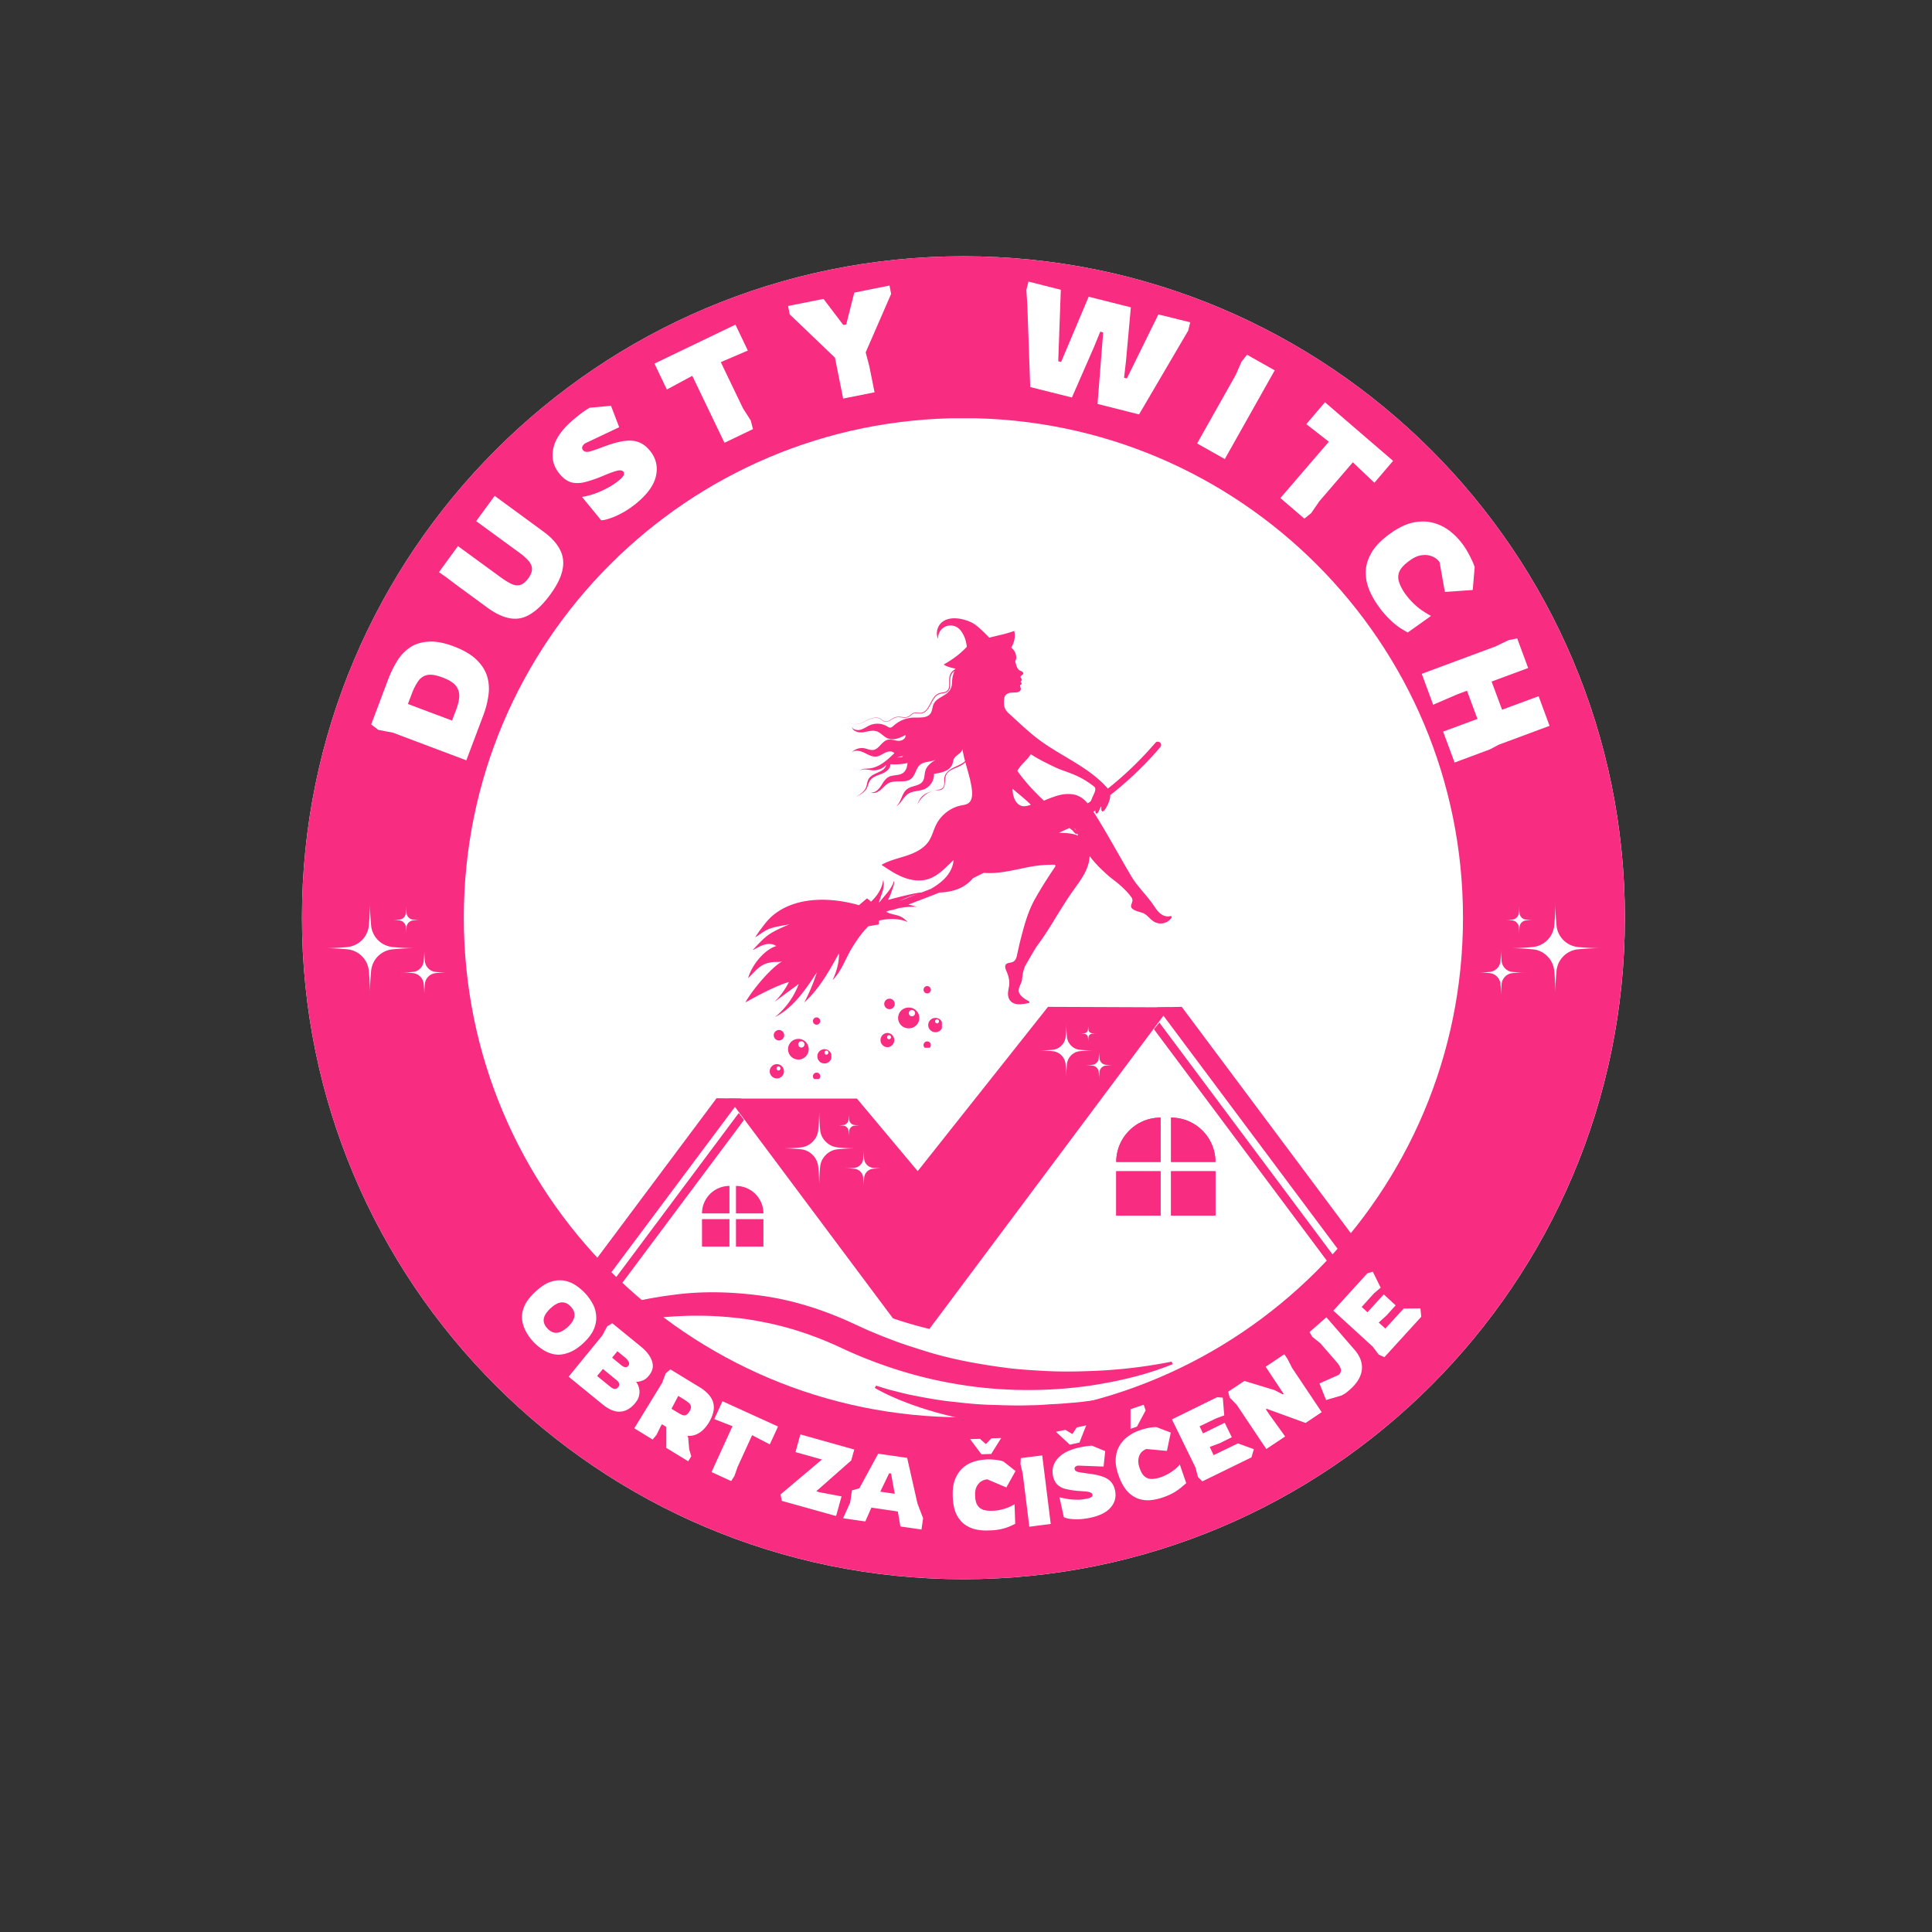 <svg xmlns="http://www.w3.org/2000/svg" viewBox="0 0 187.5 187.5" version="1.0"><rect x="0" y="0" width="187.5" height="187.5" fill="#333333" stroke="none"/><defs><clipPath id="a"><path d="M29.305 24.871h128.39v128.39H29.305Zm0 0"/></clipPath><clipPath id="b"><path d="M93.5 24.871c-35.453 0-64.195 28.742-64.195 64.195 0 35.454 28.742 64.196 64.195 64.196 35.453 0 64.195-28.742 64.195-64.196 0-35.453-28.742-64.195-64.195-64.195Zm0 0"/></clipPath><clipPath id="c"><path d="M29.305 24.871H157.69v128.387H29.305Zm0 0"/></clipPath><clipPath id="d"><path d="M93.5 24.871c-35.453 0-64.195 28.738-64.195 64.192 0 35.457 28.742 64.195 64.195 64.195 35.453 0 64.191-28.738 64.191-64.196 0-35.453-28.738-64.19-64.191-64.19Zm0 0"/></clipPath><clipPath id="e"><path d="M72 60h42v39H72Zm0 0"/></clipPath><clipPath id="f"><path d="m65.57 65.645 43.895-9.364 7.953 37.313-43.89 9.36Zm0 0"/></clipPath><clipPath id="g"><path d="m109.36 56.305-43.891 9.36 7.953 37.308 43.894-9.36Zm0 0"/></clipPath><clipPath id="h"><path d="M80.719 107.469H87v5.984h-6.281Zm0 0"/></clipPath><clipPath id="i"><path d="M85 110h3.95v3.453H85Zm0 0"/></clipPath><clipPath id="j"><path d="M85 107.469h3V110h-3Zm0 0"/></clipPath><clipPath id="k"><path d="M74.7 103H77v1.723h-2.3Zm0 0"/></clipPath><clipPath id="l"><path d="M79 101h1.684v3H79Zm0 0"/></clipPath><clipPath id="m"><path d="M78 98.738h2V100h-2Zm0 0"/></clipPath><clipPath id="n"><path d="M78 104h2v.723h-2Zm0 0"/></clipPath><clipPath id="o"><path d="M80 101h.684v2H80Zm0 0"/></clipPath><clipPath id="p"><path d="M85.426 100H87v1.684h-1.574Zm0 0"/></clipPath><clipPath id="q"><path d="M90 98h1.41v3H90Zm0 0"/></clipPath><clipPath id="r"><path d="M85.426 96H87v2h-1.574Zm0 0"/></clipPath><clipPath id="s"><path d="M89 95.7h2V97h-2Zm0 0"/></clipPath><clipPath id="t"><path d="M89 101h2v.684h-2Zm0 0"/></clipPath><clipPath id="u"><path d="M90 98h1.41v2H90Zm0 0"/></clipPath><clipPath id="v"><path d="M31.234 87.336H41V97h-9.766Zm0 0"/></clipPath><clipPath id="w"><path d="M38 92h5.203v5H38Zm0 0"/></clipPath><clipPath id="x"><path d="M37 87.336h4V91h-4Zm0 0"/></clipPath><clipPath id="y"><path d="M146 87.336h9.285V97H146Zm0 0"/></clipPath><clipPath id="z"><path d="M143.656 92H149v5h-5.344Zm0 0"/></clipPath><clipPath id="A"><path d="M145 87.336h4V91h-4Zm0 0"/></clipPath><clipPath id="B"><path d="M112 97.71h23V125h-23Zm0 0"/></clipPath><clipPath id="C"><path d="M49.7 125H114v10H49.7Zm0 0"/></clipPath><clipPath id="D"><path d="M84 122h59.945v16.852H84Zm0 0"/></clipPath><clipPath id="E"><path d="M70 97.71h44V129H70Zm0 0"/></clipPath><clipPath id="F"><path d="M75.68 107.613H84v7.48h-8.32Zm0 0"/></clipPath><clipPath id="G"><path d="M81 111h4.402v4.094H81Zm0 0"/></clipPath><clipPath id="H"><path d="M100.66 99.121H107V105h-6.34Zm0 0"/></clipPath><clipPath id="I"><path d="M105 101h3.14v4H105Zm0 0"/></clipPath><clipPath id="J"><path d="M104 99.121h3V102h-3Zm0 0"/></clipPath></defs><g clip-path="url(#a)"><g clip-path="url(#b)"><path fill="#fff" d="M29.305 24.871h128.39v128.39H29.305Zm0 0"/></g></g><g clip-path="url(#c)"><g clip-path="url(#d)"><path fill="none" d="M93.5 24.871c-35.453 0-64.195 28.738-64.195 64.191 0 35.457 28.742 64.196 64.195 64.196 35.453 0 64.191-28.739 64.191-64.196 0-35.453-28.738-64.19-64.191-64.19Zm0 0" stroke="#f82c81" stroke-width="31.416"/></g></g><g clip-path="url(#e)"><g clip-path="url(#f)"><g clip-path="url(#g)"><path fill="#f82c81" d="M89.027 86.77a12.33 12.33 0 0 0-1.75.671c.407-.144.805-.312 1.207-.464.18-.07.364-.141.543-.207Zm15.614-5.668-.094-.207c-.016.074-.149.039-.219-.028-.098-.09-.215-.254-.297-.32-.066-.05-.129-.098-.187-.145-.02-.011-.04-.027-.059-.043-.07.036-.144.067-.219.098-.27.121-.539.246-.804.371.289-.004.578.008.867.035 0 .004.004.004.004.004h.008c.34.035.687.102 1 .235Zm-.282-.641c-.035-.031-.066-.063-.097-.086-.024-.023.078.11.168.25-.028-.059-.047-.113-.07-.164Zm-6.07-3.574c.059.59.375 1.258.953 1.347.25.04.496-.035.735-.113.023-.004.043-.012.066-.02-.555-.562-1.18-1.035-1.773-1.546 0 .11.007.222.02.332Zm7.668.644c.012-.035.023-.07.04-.105.003-.004.003-.008.007-.012 0-.008.004-.016.008-.027.004-.004.008-.008.008-.016.003-.008.007-.012.007-.02l.012-.019c.004-.004.004-.012.008-.02.004-.003.004-.011.008-.019.004-.004.007-.012.011-.02.004-.007.004-.011.008-.02.004-.007.008-.01.008-.019a.182.182 0 0 0 .02-.039c.003-.004.003-.007.007-.011.004-.012.008-.02.012-.028.004-.004.004-.011.008-.015l.012-.028c0-.004.004-.008.004-.011.007-.016.011-.028.02-.04v-.003c.007-.012.01-.028.019-.04 0-.003 0-.007.004-.007.003-.012.007-.024.011-.032 0-.003.004-.011.004-.015.004-.008.008-.016.012-.028.004-.003.004-.007.008-.011 0-.012.004-.02.007-.028 0-.003.004-.011.004-.015l.012-.024c0-.004.004-.011.004-.015.004-.008.004-.016.008-.024 0-.004.004-.011.004-.015.004-.008.004-.016.008-.024l.003-.015c0-.008.004-.016.004-.024.004-.004.004-.008.004-.015.004-.008.004-.016.008-.024v-.012c.004-.011.004-.023.004-.035h.004c0-.011 0-.023.004-.035-.004-.004 0-.008 0-.012v-.035c-.004-.008-.004-.015-.004-.023v-.012c0-.008 0-.012-.004-.02v-.011c-.004-.008-.004-.012-.004-.02-.004-.004-.004-.008-.004-.011-.004-.004-.004-.012-.008-.016 0-.004-.004-.008-.004-.012-.003-.008-.007-.011-.007-.015-.004-.004-.004-.008-.008-.012l-.012-.016c0-.004-.004-.008-.004-.011-.004-.004-.012-.008-.015-.016l-.008-.008a.104.104 0 0 0-.024-.02c-1.547-1.238-2.687-1.367-3.793-1.886-.808-.383-1.62-.785-2.37-1.27-.235.414-.645.75-.958 1.125-.129.153-.246.32-.344.496.657.914 1.434 1.805 2.426 2.746.043.04.102.086.168.141a10.978 10.978 0 0 1 .832-.332c.031-.012.059-.02.09-.031l.035-.012a.474.474 0 0 1 .055-.02.19.19 0 0 1 .043-.015c.016-.004.031-.012.05-.016.012-.004.028-.007.04-.015a.288.288 0 0 0 .054-.016.64.64 0 0 1 .043-.012c.016-.004.032-.011.051-.015l.04-.012c.019-.004.038-.008.058-.016.012 0 .023-.004.039-.007.02-.008.047-.012.066-.02.012 0 .02-.004.028-.004.03-.008.058-.015.09-.02.011-.003.023-.003.035-.007l.062-.012c.012-.004.024-.004.035-.008.02-.004.04-.008.059-.008.012-.003.027-.003.039-.007.02-.004.039-.004.055-.008.015-.004.027-.004.043-.004a.23.23 0 0 1 .054-.008c.012 0 .028-.004.04-.004.019-.004.038-.004.058-.008h.035c.027-.004.055-.004.082-.007H103.77c.02 0 .039 0 .058.004h.04c.019 0 .034.003.054.003.012 0 .023.004.039.004.02 0 .035.004.055.008.011 0 .023 0 .035.004.023.004.043.004.062.008.012.004.02.004.032.004.027.008.054.011.082.02h.007c.032.007.059.011.09.019.008.004.02.008.028.008.02.007.043.011.062.02l.031.01c.02.005.04.013.055.016.012.004.023.012.035.016.02.004.035.012.055.02a.139.139 0 0 1 .035.015.148.148 0 0 1 .05.024.269.269 0 0 1 .032.011c.02.012.04.02.059.032.007.004.02.007.027.011l.082.047c.262.157.48.367.68.606l.293-.2c.039-.078.078-.156.109-.238Zm-18.902-4.008c.074-.011.152-.02.226-.023.078-.008.145-.012.2-.023a.353.353 0 0 0 .117-.043c.02-.016.023-.028.035-.051a2.022 2.022 0 0 0-.578.14Zm-9.535 21.97-2.368 1.745a7.034 7.034 0 0 0 1.41-1.933c-1.199.328-3.144 1.375-4.23 1.984.648-1.156 2.457-3.367 3.606-4.004-.184.106-.637.05-.868.078-.34.043-.68.11-.988.266-.59.297-1.008.86-1.484 1.305.398-1.352 1.629-2.793 2.738-3.121-.883-.59-1.898.261-2.293.398 1.383-1.5 1.582-1.652 3.555-2.5-2.25.383-2.043.441-3.32 1.266.398-.606.542-.782.757-1.067.281-.375.582-.738.938-1.039 2.222-1.89 5.64-1.816 8.386-1.023.262-.223.516-.438.778-.657.144.098.277.204.394.317.621-.586 1.086-1.297 1.188-2.137.199.93-.281 1.524-.426 2.285.016-.07.133-.187.184-.246.066-.09.136-.176.207-.262.144-.171.293-.34.433-.515.137-.168.266-.348.375-.535a3.08 3.08 0 0 0 .156-.297c.04-.09.051-.203.114-.285.058.273-.11.629-.196.898a5.37 5.37 0 0 1-.386.922c1.37-.36 2.664-.691 3.246-.719.308-.117.613-.234.922-.355.441-.262.867-.547 1.238-.907.516-.5.914-1.164.953-1.886-.766.726-1.504 1.562-2.512 1.863-.77.23-1.613.106-2.367-.191a5.47 5.47 0 0 1-.488-.22.03.03 0 0 1-.02-.007c-.062-.031-.125-.066-.187-.098-.004-.004-.012-.004-.016-.007-.058-.032-.117-.063-.172-.098-.015-.008-.027-.012-.039-.02-.062-.035-.12-.07-.18-.105l-.03-.02c-.055-.03-.106-.066-.16-.097-.013-.008-.02-.016-.032-.02l-.176-.113-.039-.023-.16-.106c-.008-.004-.012-.008-.02-.016-.058-.039-.117-.078-.18-.117-.011-.008-.027-.02-.042-.027a2.524 2.524 0 0 0-.168-.113c.761-.442 1.633-.625 2.465-.903.152-.05.304-.105.457-.168.125-.05.25-.105.37-.168.083-.039.16-.082.243-.125.156-.09.305-.187.445-.297.14-.109.274-.226.39-.359a2.378 2.378 0 0 0 .298-.41c.07-.121.133-.246.187-.375.028-.063.055-.129.082-.195.024-.063.051-.13.075-.196.023-.066.05-.133.074-.199.023-.055.043-.11.066-.164.031-.082.067-.168.106-.246.011-.027.023-.05.035-.074.3-.614.789-1.125 1.37-1.473.099-.059.204-.113.306-.164.062-.027.12-.05.183-.078.121-.047.246-.09.375-.125.063-.016.129-.031.192-.043.253-.05.523-.082.73-.238a.687.687 0 0 0 .164-.172c.191-.282.203-.692.164-1.047-.012-.11-.023-.219-.039-.324-.008-.055-.02-.11-.027-.16a7.75 7.75 0 0 0-.063-.32 42.79 42.79 0 0 0-.07-.321 28.518 28.518 0 0 0-.258-.95c-.027-.105-.058-.21-.086-.316-.031-.105-.062-.21-.09-.316-.004-.012-.004-.024-.007-.031a2.173 2.173 0 0 1-.45.328c-.52.277-1.21.398-1.43.949-.175.453.024 1.105-.39 1.351-.152.09-.336.086-.512.098-.824.067-1.566.656-1.883 1.426.09-.297.22-.578.43-.8.41-.434 1.031-.56 1.61-.684.148-.032.304-.07.414-.176.25-.242.12-.664.18-1.008.077-.461.495-.773.91-.977.374-.183.788-.328 1.093-.613a10.23 10.23 0 0 1-.125-.496l-.035-.156a9.042 9.042 0 0 1-.098-.551v.004a.553.553 0 0 1-.015.078c-.11.39-.621.523-.805.883-.078.152-.09.332-.144.496-.231.683-1.079.879-1.79.965a1.587 1.587 0 0 1-.914 1.484c-.511.223-1.129.156-1.593.461-.485.313-.692.957-1.196 1.238.535-.414.551-1.289 1.094-1.699.457-.348 1.191-.273 1.512-.754.199-.297.152-.699.261-1.043.153-.484.59-.797 1.02-1.066-.477.254-1.129.152-1.547.512-.398.34-.437.984-.836 1.328-.566.496-1.492.105-2.172.43-.316.152-.543.445-.812.671-.27.227-.649.399-.969.25.395.067.742-.254.969-.582.222-.332.41-.719.758-.91.441-.242 1.039-.11 1.441-.418.277-.215.383-.594.41-.945-.543.117-1.105.16-1.66.117.008.453-.437.77-.855.934-.418.164-.895.293-1.137.671-.137.22-.176.489-.297.715-.21.407-.637.633-1.043.836.313-.187.645-.394.848-.691.047-.07.09-.145.12-.227.102-.254.102-.547.235-.785.371-.672 1.57-.633 1.723-1.387-.344.368-.86.563-1.356.52-.418-.031-.89-.207-1.215.055.196-.23.543-.204.84-.223.996-.059 1.805-.797 2.524-1.492-.219-.23-.594-.188-.875-.055-.285.133-.543.336-.852.379-.433.062-.836-.195-1.234-.383-.395-.183-.914-.289-1.223.024a1.372 1.372 0 0 1 1.274-.438c.289.055.57.203.859.16.566-.086.828-.832 1.383-.98.336-.09.687.07 1.035.097.348.024.781-.218.703-.566-.531.277-1.152.563-1.71.332-.4-.16-.677-.559-1.083-.691-.422-.137-.871.03-1.308.093-.434.059-.989-.074-1.102-.507.168.293.574.347.894.246.317-.098.59-.309.899-.438a1.853 1.853 0 0 1 1.656.14c.07.048.145.098.23.106.153.02.278-.097.395-.199a3.067 3.067 0 0 1 1.926-.773c.598-.016 1.332.078 1.656-.426.164-.262.153-.598.281-.88.282-.616 1.11-.753 1.528-1.284.144-.18.226-.403.246-.63.027-.276.023-.546.09-.812.043-.164.097-.328.164-.488a.85.85 0 0 0-.145.121.851.851 0 0 0-.215.356.963.963 0 0 0-.043.21c-.015.145-.011.294-.011.442 0 .152.004.305-.028.457a.772.772 0 0 1-.074.227.632.632 0 0 1-.36.297c-.073.027-.148.039-.222.05-.144.024-.293.04-.422.094a1.021 1.021 0 0 0-.34.254c-.093.11-.175.23-.25.36a9.217 9.217 0 0 0-.214.39c-.07.129-.145.262-.227.387a1.329 1.329 0 0 1-.312.332.498.498 0 0 1-.098.058.623.623 0 0 1-.106.047.767.767 0 0 1-.226.04c-.153.007-.3-.024-.445-.024a.637.637 0 0 0-.211.023.5.5 0 0 0-.094.043.444.444 0 0 0-.09.059c-.059.043-.113.094-.172.14-.031.02-.062.043-.094.063a.731.731 0 0 1-.328.098 1.412 1.412 0 0 1-.222 0c-.153-.012-.297-.036-.442-.043-.074 0-.148 0-.219.011l-.05.012-.055.012a1.083 1.083 0 0 0-.102.039c-.132.058-.254.14-.382.215-.063.039-.13.074-.2.105a.582.582 0 0 1-.332.05l-.027-.003c-.012-.004-.02-.008-.027-.008-.012-.004-.02-.008-.028-.012-.011 0-.02-.003-.027-.007-.07-.032-.133-.079-.191-.121a.953.953 0 0 0-.184-.125.715.715 0 0 0-.203-.082 1.08 1.08 0 0 0-.434 0 2.034 2.034 0 0 0-.422.132c-.136.055-.265.121-.398.184-.066.035-.133.07-.2.098-.07.03-.136.058-.206.082-.14.05-.285.086-.434.101a1.105 1.105 0 0 1-.437-.035.676.676 0 0 1-.36-.258.727.727 0 0 0 .36.254c.14.043.293.047.437.031a2.024 2.024 0 0 0 .633-.187c.07-.028.133-.063.2-.098.132-.066.265-.133.401-.191.137-.055.278-.106.422-.133.145-.031.297-.04.446-.004a.806.806 0 0 1 .21.078c.067.04.126.082.184.13a.922.922 0 0 0 .188.112l.023.012c.008.004.02.004.027.008.008.004.016.004.024.008l.027.004a.513.513 0 0 0 .11.004.65.65 0 0 0 .207-.055c.066-.031.129-.067.191-.106.129-.074.25-.16.387-.222.07-.028.14-.051.215-.063.078-.015.152-.015.226-.015.149.004.297.027.442.039.074.004.148.004.218 0a.921.921 0 0 0 .211-.047.69.69 0 0 0 .18-.11c.059-.046.113-.093.176-.14a.572.572 0 0 1 .094-.067c.03-.015.07-.035.105-.046a.75.75 0 0 1 .227-.028c.152 0 .296.028.44.024.071-.004.142-.02.208-.043a.727.727 0 0 0 .098-.04c.03-.019.062-.035.09-.058.117-.082.21-.195.292-.316.082-.122.153-.254.223-.383.07-.133.137-.266.211-.395.074-.133.156-.258.258-.375.101-.113.222-.21.367-.273.07-.031.145-.051.219-.067.074-.015.148-.027.219-.039a1.67 1.67 0 0 0 .21-.047.548.548 0 0 0 .305-.257.704.704 0 0 0 .067-.2c.023-.14.023-.289.02-.437 0-.152-.005-.305.01-.457a1.053 1.053 0 0 1 .137-.445c.043-.067.09-.13.145-.188.055-.055.113-.102.176-.148.039-.028.078-.051.117-.079l.023-.046c-.457-.086-.894-.215-1.144-.403a6.38 6.38 0 0 0 .406-.238 9.22 9.22 0 0 0 1.176-.844c.004-.004.008-.011.016-.015.14-.121.28-.25.414-.38.039-.038.074-.077.113-.113a.03.03 0 0 1 .016-.015c.035-.04.07-.074.105-.113a9.201 9.201 0 0 0-.066-.395l-.059-.238a2.501 2.501 0 0 0-.176-.461 6.24 6.24 0 0 0-.12-.223c-.028-.047-.06-.094-.09-.14-.008-.016-.02-.028-.032-.043v-.004a1.427 1.427 0 0 0-.3-.313 1.222 1.222 0 0 0-1.317-.105 1.164 1.164 0 0 0-.45.433c-.011.016-.019.032-.027.047a1.097 1.097 0 0 0-.086.195v-.003c-.058.16-.082.332-.07.5a1.259 1.259 0 0 1-.086-.286 1.407 1.407 0 0 1-.012-.48c.047-.313.192-.61.422-.824.008-.004.012-.012.02-.016.008-.008.012-.012.02-.016.023-.023.05-.043.074-.062h.003l.004-.004c.032-.023.063-.043.094-.062.438-.27 1.004-.305 1.52-.227.191.027.379.07.566.129.031.008.063.02.094.027.023.008.047.02.07.028.031.011.063.02.094.03.02.009.039.016.055.02.035.016.066.028.101.043h.004c.106.043.207.09.305.145.277.14.699.512 1.07.867.016.012.027.027.043.04a.03.03 0 0 0 .016.015l.023.023c0 .004.004.004.004.008.004 0 .008.004.012.008l.074.074c.148.145.281.281.383.387l.027-.008c.043-.012.086-.024.133-.035l.133-.035c.71-.176 1.449-.317 2.125-.582.136.593 0 1.144-.293 1.628.113.094.218.2.3.32.196.298.258.7.09 1.005h-.004c.051.164.082.336.145.5.062.164.168.32.32.402.07.035.149.055.215.102.067.043.121.12.106.195-.036.14-.262.172-.266.316 0 .067.05.118.086.172v.004c.02.016.031.04.035.063a.164.164 0 0 1-.05.148c-.024.027-.06.059-.055.094.007.035.039.05.058.074.035.04.043.102.016.145-.012.027-.04.046-.07.058-.012.004-.024.004-.04.004-.003.004-.003.008-.007.016-.051.125.062.265.054.402a.299.299 0 0 1-.148.234.627.627 0 0 1-.266.086c-.222.028-.453.004-.672.051-.218.047-.457.211-.507.434-.055.347-.075.754.043 1.035.078.187.199.355.347.492.988.883 1.95 1.832 3.016 2.621 2.187 1.613 4.863 2.656 6.633 4.707a33.634 33.634 0 0 0 4.148-3.918c.164-.18.328-.367.488-.55.114-.133.344-.098.453.019.13.14.09.324-.023.453a34.057 34.057 0 0 1-4.238 4.152c-.196.16-.395.32-.598.477.004.094-.004.187-.02.281-.03.196-.18.602-.355.906-.027.051-.058.098-.086.141l-.004.004a.662.662 0 0 1-.086.113s-.004.004-.004.008l-.043.043-.003.004a.253.253 0 0 1-.036.031c-.004 0-.004.004-.007.004a.092.092 0 0 1-.036.024c-.004.003-.007.003-.011.003a.139.139 0 0 1-.035.016c-.008.004-.016.004-.024.004h-.008c-.004-.004-.008-.004-.011-.004-.004 0-.008-.004-.008-.004-.004 0-.008-.004-.012-.004l-.008-.008-.008-.007-.007-.008c0-.004-.004-.008-.008-.012 0-.004 0-.008-.004-.012l-.008-.011c0-.004 0-.008-.004-.012 0-.008-.004-.012-.004-.02 0-.003-.004-.007-.004-.011-.004-.008-.004-.016-.007-.024v-.023c-.004-.004-.004-.012-.004-.02-.004-.004-.004-.011-.004-.02v-.015c0-.008-.004-.015-.004-.023v-.043c0-.004 0-.008-.004-.016.004-.008 0-.016 0-.023V78.375c.004-.012.004-.023.004-.031 0-.031 0-.059.004-.086-.137.125-.293.672-.43.699-.148.027-.176-.207-.156-.355-.02.085-.106.148-.192.16 0 .004.004.008.004.011.325.508.637 1.02.946 1.54.664 1.12 1.304 2.261 1.957 3.39.14.254.285.504.433.754l.317.543a7.89 7.89 0 0 0 .601.871h.004c.04.055.082.106.121.16.004.004.008.004.008.008.043.05.082.102.125.152l.012.012c.043.055.09.11.133.164.05.063.101.121.152.184.262.308.527.62.773.949.004.008.012.016.016.023a2.76 2.76 0 0 1 .148.203l.106.153c.039.055.074.11.113.16.172.25.352.492.594.668a1.213 1.213 0 0 0 .406.195c.024.008.043.012.063.016h.004l.058.012h.008c.02.004.039.004.055.004.004.004.007.004.011.004h.13c.011 0 .027-.004.042-.004.008 0 .012 0 .02-.004.011 0 .027-.004.043-.008h.015c.02-.004.04-.012.059-.016a.101.101 0 0 1 .129.09c0 .012 0 .02-.004.031l-.012.028-.058.078c-.008.012-.016.02-.024.031-.012.012-.023.027-.039.043a.047.047 0 0 1-.02.02l-.011.015c-.012.008-.02.02-.031.031-.016.012-.028.024-.043.036-.008.011-.02.02-.028.027l-.047.035c-.007.008-.015.016-.027.02-.016.011-.035.027-.05.039l-.024.011a.894.894 0 0 1-.063.036c-.004.003-.007.003-.011.007a1.28 1.28 0 0 1-1.234-.04 2.509 2.509 0 0 1-.419-.342c-.023-.024-.05-.047-.074-.07l-.008-.009a1.098 1.098 0 0 0-.082-.078l-.074-.066a1.59 1.59 0 0 0-.348-.242c-.03-.016-.062-.032-.097-.043a.072.072 0 0 0-.028-.008c-.328-.11-.851-.203-1.046-.488-.145-.215.113-.5.09-.758a.506.506 0 0 0-.044-.172 1.892 1.892 0 0 0-.129-.18.868.868 0 0 0-.046-.062c-.028-.04-.059-.074-.086-.114a1.01 1.01 0 0 0-.063-.07c-.023-.031-.05-.062-.078-.094-.02-.027-.043-.05-.066-.074a9.616 9.616 0 0 0-1.223-1.105c-.023-.02-.047-.035-.07-.055l-.059-.047c-.05-.039-.098-.074-.14-.11-.016-.01-.028-.023-.04-.03l-.101-.079a1.23 1.23 0 0 0-.105-.086c-.008-.007-.02-.019-.032-.027l-.004-.004c-.031-.027-.062-.05-.09-.074a21.99 21.99 0 0 1-.93-.883c-.199-.207-.39-.422-.574-.64a8.257 8.257 0 0 1-.273-.348v.004c-.023.543-.2 1.086-.445 1.574-.078.152-.16.305-.25.45l-.059.097-.004.004-.035.058c-.008.012-.016.02-.02.032-.003.004-.007.007-.011.015l-.012.016a.158.158 0 0 1-.02.035c-.046.067-.09.137-.136.203-.008.008-.012.02-.02.031l-.058.082-.012.02c-.004 0-.004.004-.004.004-.023.035-.05.07-.074.105-.016.024-.031.043-.047.063 0 .004-.004.008-.008.012-.14.199-.281.394-.422.59-.207.292-.406.59-.601.886-.075.117-.149.235-.227.352l-.117.191c-.05.082-.106.16-.156.242-.325.516-.64 1.04-.961 1.559-.086.137-.172.27-.254.406l-.008.008c-.008.016-.02.031-.027.047l-.035.05-.168.262c-.29.446-.598.891-.918 1.32l-.012.016a.783.783 0 0 1-.027.04c-.004.003-.008.011-.012.019a.085.085 0 0 0-.012.02c-.004.003-.008.007-.012.015-.004.004-.007.008-.007.016-.004 0-.004 0-.004.004a1.23 1.23 0 0 0-.047.074l-.004.004c-.016.027-.035.054-.05.086-.005.004-.009.007-.009.011l-.035.059h-.004a.03.03 0 0 1-.008.02l-.011.015c0 .004 0 .004-.004.008 0 .004-.004.008-.008.012-.004.007-.008.011-.008.015-.004.008-.008.012-.012.016 0 .004 0 .004-.003.008a2.41 2.41 0 0 1-.051.086l-.008.011c-.016.028-.031.059-.05.086-.005.012-.013.02-.016.032-.047.074-.09.152-.137.23l-.02.031c-.015.028-.03.059-.047.086-.007.012-.015.024-.02.035-.023.04-.046.075-.066.114-.027.043-.05.086-.074.129-.008.007-.011.02-.02.027a.632.632 0 0 1-.038.07.158.158 0 0 1-.02.035.082.082 0 0 1-.015.024c-.004.012-.012.023-.016.031-.004.004-.004.008-.004.008-.012.016-.02.031-.027.047-.004.011-.012.02-.02.031l-.078.14a.906.906 0 0 0-.031.055c-.012.016-.02.035-.028.051-.007.008-.011.02-.02.031l-.01.024c-.005 0-.005.004-.005.004 0 .004-.004.007-.004.007-.004.004-.004.008-.007.008 0 .008-.004.012-.008.016 0 .004 0 .004-.004.008l-.012.023s0 .004-.004.004v.004l-.004.004c-.004.004-.004.008-.008.012l-.023.058-.012.031c0 .008-.004.02-.007.028l-.012.031-.012.031c-.004.004-.004.012-.008.02l-.011.031c-.004.012-.004.02-.008.027a1.919 1.919 0 0 0-.059.2c-.004.011-.008.02-.008.03l-.011.04c0 .012-.004.023-.008.039-.004.012-.008.023-.008.04l-.012.038c-.004.028-.011.055-.015.082-.004.012-.004.028-.008.043v.008l-.012.055-.023.172c-.004.007-.004.015-.004.023-.004.012-.004.027-.004.043-.004 0-.004.004-.004.004 0 .012 0 .02-.004.031v.027c-.004.004-.004.004-.004.008v.012c0 .012-.004.027-.004.039v.02a.43.43 0 0 0-.008.07c0 .016-.004.031-.004.043-.003.004-.003.008-.003.015 0 .012-.004.024-.004.036-.004.004-.004.004-.004.007 0 .008-.004.016-.004.02 0 .008-.004.016-.004.02 0 .003-.004.011-.004.015-.004.004-.004.012-.004.016-.004.008-.004.015-.008.023v.004c-.004.016-.011.031-.015.047-.012.035-.028.07-.04.105-.007.012-.011.024-.015.036-.105.254-.246.496-.215.761 0 .004 0 .012.004.016v.023c.004.004.004.008.004.012s.004.008.004.016c0 .004 0 .004.004.008 0 .003 0 .011.004.015 0 .004 0 .012.004.016 0 .004.004.011.004.015l.003.012v.004a.03.03 0 0 1 .008.016l.024.054c.007.012.011.024.02.035 0 0 .003.004.003.008.004.008.012.02.02.028a.03.03 0 0 0 .007.015c.004.004.004.008.008.012.012.02.024.035.04.055.007.007.011.015.019.023.004.008.008.012.012.016.011.011.02.023.035.035.008.016.02.027.031.039h.004a.428.428 0 0 0 .039.043l.012.012c.015.011.03.027.047.039l.011.011c.02.02.043.036.063.051l.023.02.047.035.035.023a.14.14 0 0 0 .04.028c0 .004.003.004.003.004.024.015.047.03.067.046.004 0 .007.004.011.008l.059.035c.012.008.023.012.031.02.02.012.04.023.059.031 0 .004.004.004.004.004.004 0 .007.004.007.004l.043.023a2.782 2.782 0 0 1 .137.075l.004.004s0 .004.004.004c.004.003.004.003.004.007.004 0 .004.004.004.004h.004v.004c.004.004.004.012.008.016v.004a.056.056 0 0 1 .007.023v.035c0 .004 0 .004-.004.008v.008s0 .004-.003.008v.004l-.008.011v.004h-.004v.004l-.004.004c0 .004-.004.004-.004.004v.004h-.004s0 .004-.004.004l-.004.004-.004.004-.004.003c-.003 0-.003 0-.007.004h-.004l-.004.004c-.004 0-.004 0-.008.004h-.012c0 .004-.004.004-.007.004-.02.004-.036.004-.051.008h-.008c-.008 0-.02.004-.027.004h-.012c-.004.004-.008.004-.012.004-.02.004-.035.004-.055.008h-.011c-.012.003-.028.003-.04.007h-.007l-.195.024h-.02c-.004.004-.012.004-.016.004h-.015c-.012.004-.024.004-.035.004h-.012c-.05.007-.102.011-.149.015h-.003c-.012 0-.02 0-.028.004h-.043c-.008 0-.015.004-.023.004h-.012c-.027 0-.05.004-.074.004H98.762c-.012-.004-.02-.004-.032-.004-.011-.004-.02-.004-.03-.004-.013-.004-.02-.004-.032-.004 0 0-.004 0-.004-.004h-.004c-.008 0-.015 0-.023-.004a.229.229 0 0 0-.051-.007c-.008-.004-.016-.004-.023-.008-.012 0-.02-.004-.024-.004-.012-.004-.02-.008-.027-.008a.27.27 0 0 0-.032-.012c-.007-.004-.015-.004-.027-.007-.004-.004-.008-.004-.012-.004-.023-.012-.046-.02-.066-.028l-.004-.004a.879.879 0 0 1-.383-.312c-.004-.008-.008-.012-.011-.02 0-.004-.004-.007-.008-.011 0-.004-.004-.008-.004-.008 0-.004-.004-.004-.004-.008s-.004-.008-.004-.008l-.012-.02v-.003a.03.03 0 0 1-.007-.016c-.004-.008-.008-.012-.008-.016-.004-.003-.004-.007-.008-.011l-.008-.02c-.004-.008-.004-.015-.008-.02l-.011-.023a.056.056 0 0 0-.008-.023l-.012-.043c-.102-.324-.023-.672.04-1.012 0-.008.003-.012.003-.02 0-.007.004-.011.004-.019.004-.016.004-.035.008-.05.004-.008.004-.02.004-.028.004-.016.004-.035.007-.05v-.028c.004-.012.004-.024.004-.035 0-.008 0-.016.004-.028v-.043c0-.02 0-.035.004-.054v-.043h-.004c.004-.004.004-.004.004-.008-.004-.035-.004-.07-.004-.106-.004-.015-.004-.035-.004-.05-.004-.02-.004-.035-.007-.055 0-.012 0-.023-.004-.04 0-.01-.004-.023-.004-.038a2.642 2.642 0 0 0-.04-.211 2.775 2.775 0 0 0-.085-.309l-.063-.164c-.086-.21-.246-.511-.168-.726a.304.304 0 0 1 .082-.121.56.56 0 0 1 .13-.075c.112-.043.241-.05.362-.078.301-.062.465-.312.528-.605.004 0 .004-.004.004-.004.004-.016.004-.031.007-.047.008-.023.012-.047.016-.066.094-.43.184-.86.29-1.286.003-.007.003-.015.007-.027 0-.008.004-.016.004-.023l.012-.04c.113-.44.226-.882.351-1.324.02-.07.04-.136.059-.207l.023-.078v-.004c.012-.043.028-.086.04-.129.019-.066.042-.136.066-.207.172-.546.375-1.086.625-1.605.004-.012.007-.02.011-.027a.182.182 0 0 0 .02-.04.729.729 0 0 0 .039-.078c.012-.023.023-.043.035-.062 0-.004 0-.004.004-.008l.012-.027s0-.004.004-.004v-.004l.023-.043c.008-.02.02-.035.027-.055.004 0 .004-.004.004-.004.016-.03.036-.066.051-.097.004-.004.004-.008.008-.012l.016-.027c.004-.004.004-.008.007-.012.012-.024.024-.043.036-.063.003-.007.003-.015.007-.02l.004-.003.024-.047.035-.058.012-.024c.004-.008.007-.012.011-.016 0-.003.004-.007.004-.011.004-.004.008-.012.012-.02l.059-.101.011-.02c.028-.047.051-.09.078-.137.008-.011.016-.027.024-.039.02-.03.035-.062.055-.09a42.887 42.887 0 0 1 .762-1.238h.003v-.004c.004-.008.012-.015.016-.02a.343.343 0 0 1 .023-.038l.004-.004.012-.024a.054.054 0 0 0 .012-.015c.02-.028.035-.055.054-.082.012-.024.028-.043.04-.063 0-.004 0-.004.003-.004.004-.008.008-.011.012-.02.027-.042.05-.081.078-.12l.012-.02c.004-.004.004-.004.004-.008.004 0 .004 0 .004-.004.003-.007.007-.015.015-.023.035-.055.07-.106.102-.16.004 0 .004-.004.004-.004h.004c.03-.055.066-.102.097-.152.004-.004.004-.004.004-.008.031-.043.059-.09.086-.13l.129-.19c.043-.07.086-.13.117-.176.004-.012.012-.02.012-.028 0-.004.004-.004.004-.004v-.011c.004-.004.004-.008.004-.008v-.024c0-.003-.004-.007-.004-.011v-.008c-.004-.004-.004-.008-.004-.012l-.004-.004v-.004c-.004-.004-.004-.004-.004-.007-.004 0-.004-.004-.004-.008-.004-.004-.008-.008-.015-.012 0-.004 0-.004-.004-.008-.004 0-.004-.004-.008-.004v-.004h-.008c0-.004-.004-.004-.004-.004l-.004-.003c-.008-.004-.012-.004-.015-.008h-.012c-.004 0-.004 0-.008-.004v.004c-.004-.004-.008-.004-.012-.004H101.996c-.043 0-.086 0-.129.004-.09 0-.183.004-.277.008h.004a5.547 5.547 0 0 0-.36.023c-.296.023-.597.055-.894.102-1.43.222-3.262.8-4.867.648-.344.176-.696.348-1.043.516-.364.445-.852.8-1.375 1.02-.086.034-.172.066-.258.097-.031.012-.059.02-.09.031-.023.004-.043.012-.066.02-.047.015-.094.027-.137.039-.024.007-.047.011-.07.02-.04.007-.075.019-.114.027-.02.003-.039.011-.062.015-.051.012-.106.02-.16.031l-.067.012c-.039.008-.078.012-.113.02-.023 0-.043.004-.066.007-.055.008-.11.016-.165.02-.019.004-.039.004-.062.008l-.117.012c-.024 0-.047.003-.067.003l-.168.012h-.05c-.016 0-.024 0-.04.004-.613.242-1.23.48-1.847.715-.395.148-.79.305-1.184.457.243.047.52.117.844.219-.363-.028-.5-.012-.703-.004a6.19 6.19 0 0 0-.707.07 7.984 7.984 0 0 0-.371.059 5.88 5.88 0 0 1-.867.222c-.02.004-.04.004-.063.008-.105.04-.207.086-.3.137.038-.024.206.078.242.094.316.132.675.175 1.003.285.352.12.622.351.86.605-.778-.367-1.856-.367-2.79-.144 0 .12-.007.25-.023.379-.336.05-.66.113-.996.168-.773.734-1.562 1.988-1.91 2.656-.465.894-.851 1.863-1.57 2.566.414-.87.629-1.707.629-2.613-.946 1.723-1.922 3.48-3.38 4.79.497-.935.907-1.911 1.223-2.919-1.101 1.68-2.28 3.43-4.062 4.336a7.574 7.574 0 0 0 2.309-3.215"/></g></g></g><g clip-path="url(#h)"><path fill="#fff" d="M83.879 109.125c.039.355.183.664.441.918.254.254.559.398.918.437.547.055 1.098.082 1.649.079a15.47 15.47 0 0 0-1.649.074 1.49 1.49 0 0 0-.918.441 1.47 1.47 0 0 0-.441.918 14.508 14.508 0 0 0-.074 1.649c.004-.551-.024-1.102-.078-1.649a1.485 1.485 0 0 0-.438-.918 1.5 1.5 0 0 0-.918-.441 15.59 15.59 0 0 0-1.652-.074c.55.004 1.101-.024 1.652-.079.356-.039.664-.183.918-.437s.398-.563.438-.918c.054-.55.082-1.102.078-1.652-.008.55.02 1.101.074 1.652Zm0 0"/></g><g clip-path="url(#i)"><path fill="#fff" d="M87.32 111.39c.02.184.094.337.223.465a.757.757 0 0 0 .465.223c.277.031.558.043.836.04-.278 0-.559.01-.836.038a.757.757 0 0 0-.465.223.757.757 0 0 0-.223.465 7.44 7.44 0 0 0-.035.836c0-.282-.012-.559-.039-.836a.757.757 0 0 0-.223-.465.757.757 0 0 0-.464-.223 8.552 8.552 0 0 0-.836-.039c.277.004.558-.008.836-.039a.757.757 0 0 0 .464-.223.747.747 0 0 0 .223-.464c.027-.278.04-.555.04-.832a7.41 7.41 0 0 0 .034.832Zm0 0"/></g><g clip-path="url(#j)"><path fill="#fff" d="M86.148 108.313c.028.253.168.394.418.421.172.016.34.024.512.024a4.482 4.482 0 0 0-.512.02c-.25.03-.39.167-.418.421-.015.168-.023.34-.023.508 0-.168-.008-.34-.023-.508-.028-.254-.168-.39-.418-.422a4.482 4.482 0 0 0-.512-.02c.172 0 .34-.007.512-.023.25-.027.39-.168.418-.421.015-.168.023-.34.023-.508 0 .168.008.34.023.507Zm0 0"/></g><path fill="#f82c81" d="M77.484 100.824a1.002 1.002 0 1 1-.003 2.004 1.002 1.002 0 0 1 .003-2.004"/><g clip-path="url(#k)"><path fill="#f82c81" d="M75.395 103.277c.382 0 .69.313.69.692a.69.69 0 1 1-1.382 0c0-.38.309-.692.692-.692"/></g><g clip-path="url(#l)"><path fill="#f82c81" d="M80.016 101.824c.382 0 .691.313.691.692a.69.69 0 1 1-1.383 0c0-.38.309-.692.692-.692"/></g><path fill="#f82c81" d="M75.598 99.96a.507.507 0 1 1 .002 1.015.507.507 0 0 1-.002-1.014"/><g clip-path="url(#m)"><path fill="#f82c81" d="M79.25 98.738c.195 0 .352.16.352.356a.353.353 0 1 1-.707 0c0-.196.156-.356.355-.356"/></g><g clip-path="url(#n)"><path fill="#f82c81" d="M79.25 104.098a.35.35 0 0 1 .352.351c0 .2-.157.356-.352.356a.352.352 0 0 1-.355-.356c0-.195.156-.351.355-.351"/></g><path fill="#fff" d="M77.773 101.055c.168 0 .301.136.301.304a.302.302 0 0 1-.3.305.305.305 0 0 1 0-.61M75.563 103.496a.2.2 0 0 1 0 .398.2.2 0 0 1-.2-.199c0-.11.09-.199.2-.199"/><g clip-path="url(#o)"><path fill="#fff" d="M80.215 101.957a.2.2 0 0 1 0 .398.2.2 0 0 1-.2-.199c0-.11.09-.199.2-.199"/></g><path fill="#f82c81" d="M88.215 97.785c.555 0 1.004.45 1.004 1.004 0 .559-.45 1.008-1.004 1.008a1.007 1.007 0 1 1 0-2.012"/><g clip-path="url(#p)"><path fill="#f82c81" d="M86.121 100.246a.694.694 0 0 1 0 1.387.694.694 0 0 1 0-1.387"/></g><g clip-path="url(#q)"><path fill="#f82c81" d="M90.75 98.79a.694.694 0 1 1 .004 1.386.694.694 0 0 1-.004-1.387"/></g><g clip-path="url(#r)"><path fill="#f82c81" d="M86.324 96.922a.51.51 0 0 1 .512.508.51.51 0 0 1-1.02 0 .51.51 0 0 1 .508-.508"/></g><g clip-path="url(#s)"><path fill="#f82c81" d="M89.984 95.7c.196 0 .356.16.356.355 0 .195-.16.355-.356.355-.199 0-.355-.16-.355-.355 0-.196.156-.356.355-.356"/></g><g clip-path="url(#t)"><path fill="#f82c81" d="M89.984 101.066c.196 0 .356.16.356.356 0 .195-.16.355-.356.355-.199 0-.355-.16-.355-.355 0-.195.156-.356.355-.356"/></g><path fill="#fff" d="M88.504 98.02a.305.305 0 1 1 0 .61.305.305 0 0 1 0-.61M86.29 100.465a.2.2 0 0 1 0 .398.2.2 0 0 1-.2-.199c0-.11.09-.2.2-.2"/><g clip-path="url(#u)"><path fill="#fff" d="M90.95 98.922a.2.2 0 0 1 0 .398.2.2 0 0 1-.2-.199c0-.11.09-.2.2-.2"/></g><g clip-path="url(#v)"><path fill="#fff" d="M36.02 89.848c.027.261.101.511.214.75.114.242.266.453.453.64.188.188.399.336.637.453.239.114.492.184.754.215a23.23 23.23 0 0 0 2.5.114 23.231 23.231 0 0 0-2.5.113 2.317 2.317 0 0 0-1.844 1.305 2.317 2.317 0 0 0-.214.753 23.231 23.231 0 0 0-.114 2.5 23.231 23.231 0 0 0-.113-2.5 2.417 2.417 0 0 0-.215-.754 2.363 2.363 0 0 0-.453-.636 2.244 2.244 0 0 0-.64-.453 2.295 2.295 0 0 0-.75-.215 23.231 23.231 0 0 0-2.5-.113 23.23 23.23 0 0 0 2.5-.114 2.323 2.323 0 0 0 2.059-2.059c.081-.831.12-1.663.112-2.5-.008.837.032 1.669.114 2.5Zm0 0"/></g><g clip-path="url(#w)"><path fill="#fff" d="M41.234 93.285c.032.274.145.508.34.703.196.196.43.309.703.336.422.043.844.063 1.266.059-.422-.004-.844.015-1.266.058-.273.032-.507.141-.703.336-.195.196-.308.43-.34.707-.039.418-.058.84-.054 1.262.004-.422-.016-.844-.059-1.262a1.17 1.17 0 0 0-1.043-1.043c-.418-.043-.84-.062-1.266-.058.426.004.848-.016 1.266-.059.277-.027.512-.14.707-.336a1.17 1.17 0 0 0 .336-.703c.043-.422.063-.844.059-1.265-.004.421.015.843.054 1.265Zm0 0"/></g><g clip-path="url(#x)"><path fill="#fff" d="M39.457 88.617a.71.71 0 0 0 .207.43.699.699 0 0 0 .43.207c.258.027.515.039.773.035-.258 0-.515.012-.773.035a.699.699 0 0 0-.43.207.71.71 0 0 0-.207.43 8.539 8.539 0 0 0-.035.773 6.407 6.407 0 0 0-.035-.773.685.685 0 0 0-.203-.43.699.699 0 0 0-.43-.207 8.538 8.538 0 0 0-.774-.035c.258.004.516-.008.774-.035a.699.699 0 0 0 .43-.207.685.685 0 0 0 .203-.43c.027-.254.039-.512.035-.773 0 .261.012.52.035.773Zm0 0"/></g><g clip-path="url(#y)"><path fill="#fff" d="M150.836 89.848a2.295 2.295 0 0 1-.215.75 2.244 2.244 0 0 1-.453.64 2.363 2.363 0 0 1-.637.453 2.387 2.387 0 0 1-.754.215 23.23 23.23 0 0 1-2.5.114c.836-.008 1.668.03 2.5.113a2.29 2.29 0 0 1 1.391.668 2.317 2.317 0 0 1 .668 1.39c.082.832.121 1.664.113 2.5-.004-.836.031-1.668.113-2.5.032-.261.102-.515.215-.754.118-.238.266-.449.453-.636a2.3 2.3 0 0 1 .641-.453c.238-.114.488-.188.75-.215a23.277 23.277 0 0 1 2.5-.113 23.277 23.277 0 0 1-2.5-.114 2.394 2.394 0 0 1-.75-.215 2.323 2.323 0 0 1-1.309-1.844 24.283 24.283 0 0 1-.113-2.5c.008.837-.031 1.669-.113 2.5Zm0 0"/></g><g clip-path="url(#z)"><path fill="#fff" d="M145.621 93.285a1.153 1.153 0 0 1-.34.703c-.195.196-.43.309-.703.336-.422.043-.844.063-1.266.059.422-.004.844.015 1.266.058.274.032.508.141.703.336.196.196.309.43.34.707.04.418.059.84.055 1.262 0-.422.02-.844.058-1.262.032-.277.145-.511.34-.707.196-.195.43-.304.703-.336.422-.043.844-.062 1.266-.058-.422.004-.844-.016-1.266-.059a1.127 1.127 0 0 1-.703-.336 1.153 1.153 0 0 1-.34-.703 12.474 12.474 0 0 1-.058-1.265c.004.421-.016.843-.055 1.265Zm0 0"/></g><g clip-path="url(#A)"><path fill="#fff" d="M147.398 88.617a.71.71 0 0 1-.207.43.699.699 0 0 1-.43.207c-.257.027-.515.039-.773.035.258 0 .516.012.774.035.168.02.308.086.43.207a.71.71 0 0 1 .206.43c.024.258.036.516.036.773a6.406 6.406 0 0 1 .035-.773.709.709 0 0 1 .637-.637c.253-.023.511-.035.769-.035a6.306 6.306 0 0 1-.77-.035.69.69 0 0 1-.43-.207.67.67 0 0 1-.206-.43 6.334 6.334 0 0 1-.035-.773c0 .261-.012.52-.036.773Zm0 0"/></g><path fill="#f82c81" d="m130.555 124.738-18.563-24.847.524-.649 19.046 25.496ZM108.332 113.668h4.3v4.3h-4.3ZM113.652 113.668h4.305v4.3h-4.305ZM112.633 112.766h-4.301c0-2.375 1.926-4.301 4.3-4.301ZM117.957 112.766h-4.305v-4.301a4.302 4.302 0 0 1 4.305 4.3Zm0 0"/><g clip-path="url(#B)"><path fill="#f82c81" d="m132.46 124.738-20.155-26.98 2.382-.043 20.188 27.023Zm0 0"/></g><path fill="#f82c81" d="M58.387 124.738h-2.414l13.57-18.156 2.387.031Zm0 0"/><g clip-path="url(#C)"><path fill="#f82c81" d="M49.7 131.84c1.097-.89 2.3-1.633 3.538-2.313 1.239-.68 2.535-1.254 3.86-1.797a41.406 41.406 0 0 1 4.086-1.296c.347-.094.695-.188 1.05-.25.352-.07.703-.149 1.063-.207l1.066-.18 1.075-.145c2.882-.382 5.835-.277 8.75.137 2.917.434 5.761 1.348 8.445 2.578.625.281 1.191.555 1.797.817.605.242 1.199.511 1.812.726 1.207.488 2.453.867 3.695 1.258 2.497.77 5.079 1.23 7.692 1.578 1.308.168 2.633.246 3.957.313 1.328.066 2.668.058 4.008.007a48.744 48.744 0 0 0 8.11-.918l.105.243c-2.579 1.047-5.282 1.672-8.02 2.086-2.738.39-5.516.515-8.281.363a39.54 39.54 0 0 1-4.13-.43 42.622 42.622 0 0 1-4.066-.832 44.32 44.32 0 0 1-7.8-2.828c-2.473-1.148-5.086-2.023-7.778-2.508-1.343-.27-2.703-.402-4.066-.496a35.11 35.11 0 0 0-4.106.004c-2.73.16-5.44.629-8.085 1.355-1.325.36-2.633.786-3.91 1.274-1.282.488-2.547 1.039-3.747 1.687Zm0 0"/></g><g clip-path="url(#D)"><path fill="#f82c81" d="M85.027 134.473c.618.207 1.246.398 1.88.547.628.167 1.253.32 1.89.437 1.27.246 2.527.477 3.797.594 1.265.152 2.527.27 3.793.297.32.007.633.011.945.03l.945.017c.63.015 1.258 0 1.887-.02.633 0 1.258-.059 1.887-.098.625-.02 1.25-.074 1.875-.129.625-.039 1.25-.12 1.875-.199l.933-.117.934-.152c2.477-.387 4.945-.883 7.379-1.543l.918-.227.906-.27 1.817-.535c1.203-.398 2.414-.77 3.609-1.207l1.8-.628 1.778-.704.895-.351c.3-.117.582-.262.882-.375l1.782-.727c4.726-2.015 9.363-4.34 14.16-6.633l.152.215-3.215 2.266-3.297 2.152c-1.125.676-2.25 1.348-3.382 2.008l-1.73.938c-.583.308-1.145.64-1.743.921-1.18.57-2.34 1.192-3.547 1.704l-1.8.804-1.829.727c-1.21.512-2.465.91-3.703 1.351-.625.204-1.254.387-1.883.579l-.941.285-.957.25a54.94 54.94 0 0 1-7.746 1.472c-2.614.309-5.246.43-7.88.32-2.628-.113-5.25-.433-7.812-1.03a35.659 35.659 0 0 1-3.781-1.122c-1.238-.453-2.453-.957-3.605-1.625Zm0 0"/></g><g clip-path="url(#E)"><path fill="#f82c81" d="m113.516 97.762-23.317 31.21a38.817 38.817 0 0 1-3.539-1.027l-15.937-21.332H83.16l5.903 7.047 12.644-15.945 11.809.047"/></g><path fill="#f82c81" d="M108.332 113.668h4.3v4.3h-4.3ZM113.652 113.668h4.305v4.3h-4.305ZM112.633 112.766h-4.301c0-2.375 1.926-4.301 4.3-4.301ZM117.957 112.766h-4.305v-4.301a4.302 4.302 0 0 1 4.305 4.3ZM68.129 118.316h2.664v2.664h-2.664ZM71.426 118.316h2.664v2.664h-2.664ZM70.793 117.758h-2.664a2.665 2.665 0 0 1 2.664-2.664ZM74.09 117.758h-2.664v-2.664a2.665 2.665 0 0 1 2.664 2.664ZM60.219 124.738H59.21l12.488-16.722.508.675Zm0 0"/><g clip-path="url(#F)"><path fill="#fff" d="M79.598 109.668c.047.445.23.824.547 1.14.316.313.695.497 1.136.544.68.07 1.364.101 2.047.093a19.888 19.888 0 0 0-2.047.094c-.441.047-.82.23-1.136.547-.317.316-.5.695-.547 1.137a19.938 19.938 0 0 0-.094 2.047 18.89 18.89 0 0 0-.094-2.047 1.841 1.841 0 0 0-.547-1.137 1.831 1.831 0 0 0-1.136-.547 19.888 19.888 0 0 0-2.047-.094c.683.008 1.367-.023 2.047-.093.441-.047.824-.23 1.136-.543.317-.317.5-.696.547-1.141.07-.68.098-1.363.094-2.047-.004.684.027 1.367.094 2.047Zm0 0"/></g><g clip-path="url(#G)"><path fill="#fff" d="M83.867 112.48a.93.93 0 0 0 .278.579c.16.16.351.25.574.277.347.031.691.047 1.039.047a9.248 9.248 0 0 0-1.04.047.946.946 0 0 0-.573.273.94.94 0 0 0-.278.578 9.18 9.18 0 0 0-.047 1.035 9.18 9.18 0 0 0-.047-1.035.94.94 0 0 0-.277-.578.946.946 0 0 0-.574-.273 9.18 9.18 0 0 0-1.035-.047c.343 0 .691-.016 1.035-.047a.951.951 0 0 0 .574-.277.93.93 0 0 0 .277-.579c.036-.343.051-.687.047-1.035-.004.348.012.692.047 1.035Zm0 0"/></g><path fill="#fff" d="M82.414 108.664c.012.137.07.254.168.352a.574.574 0 0 0 .352.168c.21.02.421.03.632.027-.21 0-.421.008-.632.031a.554.554 0 0 0-.352.168.554.554 0 0 0-.168.352 5.72 5.72 0 0 0-.031.633 5.716 5.716 0 0 0-.028-.633.574.574 0 0 0-.168-.352.554.554 0 0 0-.351-.168 5.72 5.72 0 0 0-.633-.031c.211.004.422-.008.633-.027a.574.574 0 0 0 .352-.168.574.574 0 0 0 .167-.352c.02-.21.032-.422.028-.633 0 .211.008.422.031.633ZM51.746 130.204a4.69 4.69 0 0 1-.703-.984 3.271 3.271 0 0 1-.375-1.172c-.043-.407.031-.832.219-1.282.195-.457.554-.925 1.078-1.406.508-.476.992-.797 1.453-.953.469-.156.906-.195 1.312-.125.415.074.797.227 1.141.453.344.23.649.492.922.781.281.305.52.637.719 1 .195.356.312.743.343 1.157.04.426-.03.863-.218 1.312-.188.446-.532.906-1.032 1.375-.511.469-1.007.781-1.484.938-.469.164-.906.21-1.312.14a3.009 3.009 0 0 1-1.125-.453 4.838 4.838 0 0 1-.938-.781Zm1.375-1.281c.281.3.582.441.906.422.332-.024.696-.215 1.094-.579.375-.355.582-.695.625-1.015.05-.324-.062-.633-.344-.938-.554-.601-1.203-.554-1.953.141-.398.367-.62.707-.672 1.031-.054.32.063.633.344.938ZM55.185 133.606l3.281-4.015.453-.86.5-.312 2.797 2.28c.55.45.906.919 1.063 1.407.164.492.066.953-.297 1.39-.2.25-.407.41-.625.485-.211.082-.418.125-.625.125.133.176.226.375.281.594.062.226.066.46.016.703-.043.25-.168.5-.375.75-.418.52-.899.8-1.438.844-.531.05-1.133-.2-1.797-.75Zm4.219-1.844.859.704c.164.136.305.21.422.218.113.012.21-.035.297-.14.093-.114.101-.239.031-.375a1.218 1.218 0 0 0-.313-.391l-.78-.64Zm-1.454 1.782 1.25 1.015c.188.157.344.235.47.235a.396.396 0 0 0 .312-.157c.195-.23.144-.464-.157-.703l-1.312-1.078ZM61.557 138.615l2.703-4.407.344-.921.453-.391 2.922 1.781c.426.274.754.574.985.906.226.336.332.704.312 1.11-.023.406-.183.867-.484 1.375-.293.469-.617.804-.969 1.015-.344.207-.71.297-1.094.266l.063.203.093 1.11.204.671-.297.485-2.125-1.297v-2.031l-.422-.266-.11.172-.421.86-.375.452Zm3.61-1.891.468.281c.188.117.352.211.5.282.145.074.282.09.407.046.133-.05.258-.171.375-.359.113-.187.16-.348.14-.484a.594.594 0 0 0-.234-.36 4.48 4.48 0 0 0-.484-.343l-.516-.313ZM69.054 142.863l2.032-4.453-1.766-.688.797-1.734 5.39 2.453-.796 1.735-1.72-.891-1.405 3.078-.313.89-.312.485ZM75.876 145.66l-.125-.625 4.016-3.39-2.563-.72.47-1.718 5.234 1.469-.297 1.062-3.39 2.985.28.093 2.172.407-.531 1.906ZM81.82 147.346l.688-1.516.172-1.187.718-.203 1.829-3.36 2.812.406 1 4.422.547 1.438-.156 1.094-2.047-.297-.25-1.453-2.563-.375-.593 1.343Zm3.61-2.578 1.406.203-.36-1.969-.187-.016ZM95.979 148.527a4.84 4.84 0 0 1-1.266-.093 3.008 3.008 0 0 1-1.11-.5c-.335-.25-.605-.594-.812-1.032-.199-.445-.308-1.02-.328-1.718-.023-.625.05-1.157.219-1.594.176-.445.414-.813.719-1.094.3-.281.656-.488 1.062-.625.406-.133.836-.21 1.297-.234.32-.008.633.008.937.047.301.043.532.093.688.156l1.172.922-.89 1.594-1.845-.782a1.194 1.194 0 0 0-.609.203c-.18.118-.324.29-.437.516-.106.23-.153.508-.141.828.008.418.082.735.219.953.144.22.336.371.578.453.238.075.531.106.875.094.32-.008.625-.05.906-.125.29-.07.54-.156.75-.25.219-.101.383-.191.5-.265l.063 1.906c-.125.062-.305.148-.532.25-.218.094-.5.183-.843.265a5.953 5.953 0 0 1-1.172.125Zm-1.828-8.859 1.093 1.469.953-.031.97-1.547-.954.031-.531.562-.578-.515ZM99.897 148.166l-.64-5.14-.22-.938.032-.578 2.078-.265.828 6.656ZM105.806 147.299a6.674 6.674 0 0 1-1.03.14c-.337.012-.642 0-.923-.03-.273-.04-.476-.099-.61-.173l-.421-1.922c.27.063.555.121.86.172.312.043.624.063.937.063a4.48 4.48 0 0 0 .89-.11c.383-.082.555-.21.516-.39a.29.29 0 0 0-.172-.188c-.094-.05-.246-.086-.453-.11-.2-.019-.484-.038-.86-.062a9.769 9.769 0 0 1-1.14-.187 1.715 1.715 0 0 1-.766-.406c-.207-.188-.351-.47-.437-.844-.133-.645.016-1.211.453-1.703.426-.5 1.133-.86 2.125-1.078a9.792 9.792 0 0 1 1.188-.172l1.296.53-.156 1.5-2.484-.093c-.25.055-.36.168-.328.344.03.125.133.215.312.266.188.043.5.093.938.156.57.062 1.039.156 1.406.281.375.125.66.297.86.516.195.218.331.496.406.828.132.625 0 1.18-.407 1.656-.398.48-1.062.82-2 1.016Zm-3.328-8.344 1.344 1.25.937-.203.657-1.672-.922.203-.422.64-.672-.406ZM112.888 145.313a5.188 5.188 0 0 1-1.25.28 2.9 2.9 0 0 1-1.203-.155 2.712 2.712 0 0 1-1.062-.75c-.32-.364-.598-.875-.828-1.532-.207-.593-.297-1.125-.266-1.593.031-.47.152-.88.36-1.235.21-.363.484-.672.828-.922a4.17 4.17 0 0 1 1.171-.609c.301-.102.602-.18.907-.234.3-.051.53-.07.687-.063l1.39.531-.374 1.782-1.985-.188a1.25 1.25 0 0 0-.53.36 1.226 1.226 0 0 0-.25.64c-.032.25.003.527.109.828.132.399.3.68.5.844.195.156.421.234.671.234.25 0 .536-.05.86-.156a4.96 4.96 0 0 0 .844-.39c.25-.157.46-.305.64-.454.176-.156.305-.289.39-.406l.626 1.813c-.106.093-.25.218-.438.375-.18.156-.418.328-.718.515-.305.18-.664.34-1.079.485Zm-3.171-6.641v-1.906l1.28-.438.188.547-.843 1.578ZM116.687 143.767l-.422-.421-.25-.938-2.281-4.656 4.39-2.156.547.046.14 1.72-.796.296-1.594.766.328.687 2.11-1.031.687 1.406-1.172.578-.969.36.375.797 2.36-1.141 1.547.562-.235.797ZM122.895 140.628l-2.875-4.297-.672-.687-.156-.579 1.578-1.046 2.922.89.812.422.078-.047-1.75-2.64 1.813-1.22.312.47.438.859 2.875 4.297-1.563 1.047-3.78-1.375-.079.047.313.468 1.562 2.172ZM130.976 134.888a4.159 4.159 0 0 1-.407.328 7.426 7.426 0 0 1-.375.218l-1.5.438-.64-1.61 1.86-.828c.175-.156.25-.328.218-.515-.023-.195-.172-.457-.453-.781l-1.547-1.782-.766-.609-.28-.469 1.64-1.437 2.734 3.156c.55.637.785 1.293.703 1.969-.086.668-.48 1.308-1.187 1.922ZM134.354 131.715l-.547-.25-.578-.766-3.828-3.5 3.297-3.625.531-.156.766 1.547-.657.562-1.187 1.313.562.515 1.579-1.734 1.156 1.062-.875.97-.766.702.64.578 1.782-1.937 1.625-.016.078.813ZM45.259 73.79l-7.14-2.688-1.407-.266-.687-.53 1.671-4.438c.243-.625.528-1.203.86-1.735.324-.531.734-.96 1.234-1.297.492-.332 1.09-.52 1.797-.562.7-.05 1.527.105 2.484.469.957.367 1.692.804 2.204 1.312.507.5.847 1.043 1.015 1.625a4.28 4.28 0 0 1 .11 1.813 8.83 8.83 0 0 1-.47 1.859Zm-1.39-3.86.374-.984c.2-.508.309-.961.328-1.36a1.553 1.553 0 0 0-.343-1.046c-.25-.301-.68-.567-1.297-.797-.614-.227-1.098-.305-1.453-.235-.364.074-.66.274-.891.594a5.575 5.575 0 0 0-.625 1.234l-.375.985ZM53.382 57.731c-.97 1.313-1.93 2.07-2.875 2.266-.938.187-1.992-.145-3.172-1l-2.922-2.14-1.14-.86-.673-.469 1.844-2.531 4.172 3.047c.344.25.672.453.984.61.305.148.586.187.86.124.27-.07.535-.281.797-.625.258-.363.383-.68.375-.953-.012-.27-.125-.531-.344-.781a5.69 5.69 0 0 0-.906-.797l-4.172-3.047 1.797-2.453 4.734 3.469c.77.562 1.305 1.152 1.61 1.765.312.606.39 1.262.234 1.969-.149.711-.547 1.512-1.203 2.406ZM61.733 48.867c-.398.324-.812.61-1.25.86-.437.241-.851.429-1.234.562-.387.136-.688.203-.907.203l-1.859-2.266a6.882 6.882 0 0 0 1.266-.328 9.646 9.646 0 0 0 1.25-.562 6.75 6.75 0 0 0 1.093-.735c.438-.351.57-.629.407-.828-.086-.094-.203-.133-.36-.125-.148 0-.359.055-.64.156-.282.094-.68.25-1.188.469-.601.242-1.14.418-1.61.531-.468.106-.894.106-1.28 0-.395-.113-.77-.39-1.125-.828-.614-.75-.805-1.594-.579-2.531.22-.938.907-1.879 2.063-2.828.23-.196.48-.395.75-.594.273-.195.508-.348.703-.453l2.063-.188.796 2.079-3.328 1.578c-.28.23-.343.445-.187.64.125.157.32.211.578.157.262-.063.7-.207 1.312-.438.813-.312 1.5-.508 2.063-.594.57-.082 1.055-.047 1.453.11.395.148.754.418 1.078.812.594.719.797 1.528.61 2.422-.18.898-.825 1.805-1.938 2.719ZM70.312 42.974l-3.125-6.5-2.468 1.329-1.204-2.516 7.86-3.781 1.203 2.515-2.625 1.125 2.156 4.485.75 1.172.219.843ZM81.828 38.68l-.797-3.968-4.39-4.204-.157-.812 3.438-.688 1.921 2.532.282-.047.781-3.094 3.422-.687.156.812-2.469 5.672.36 1.375.5 2.5ZM99.983 37.562l-.28-7.97-.095-1.452.204-.813 3.14.797-.25 6.938.281.062 2.672-6.328 4.094 1.031-.469 5.188-.187 1.64.265.078 3.063-6.218 3.094.765-.203.813-.735 1.25-4.031 6.875-4.031-1.016.547-6.937-.282-.078-.593 1.453-2.157 4.937ZM116.18 43.036l3.75-6.657.562-1.28.53-.673 2.688 1.516-4.843 8.61ZM124.261 48.335l4.703-5.468-2.187-1.704 1.812-2.125 6.61 5.688-1.813 2.125-2.093-1.984-3.25 3.78-.797 1.157-.657.531ZM133.74 58.776a7.533 7.533 0 0 1-.906-1.657 4.289 4.289 0 0 1-.281-1.765c.031-.594.234-1.195.61-1.813.374-.613.976-1.21 1.812-1.797.758-.539 1.476-.882 2.156-1.03.688-.145 1.328-.141 1.922.015.594.148 1.14.414 1.64.797.5.386.942.851 1.329 1.39.27.387.504.79.703 1.203.207.407.336.72.39.938l-.187 2.203-2.703.188-.516-2.891a1.588 1.588 0 0 0-.734-.563c-.293-.125-.625-.16-1-.109-.367.043-.746.211-1.14.5-.5.352-.837.695-1 1.031-.157.344-.18.692-.063 1.047.113.363.312.75.594 1.156.28.383.578.723.89 1.016.313.29.617.531.922.719.3.195.535.336.703.422l-2.265 1.61a20.52 20.52 0 0 1-.75-.454 6.995 6.995 0 0 1-1-.828 8.814 8.814 0 0 1-1.125-1.328ZM137.98 65.395l7.155-2.656 1.266-.61.844-.172 1.062 2.875-3.547 1.313 1.016 2.734 3.547-1.312 1.062 2.875-4.922 1.828-.859.453-3.437 1.281-1.11-3 3.328-1.234-1.015-2.734-.922.343-2.36 1.016Zm0 0"/><g clip-path="url(#H)"><path fill="#fff" d="M103.55 100.637c.036.328.173.61.403.84.234.234.516.367.84.406.504.047 1.008.07 1.512.066-.504-.004-1.008.02-1.512.07a1.364 1.364 0 0 0-.84.403c-.23.234-.367.512-.402.84a13.05 13.05 0 0 0-.067 1.511c.004-.503-.02-1.007-.07-1.511a1.375 1.375 0 0 0-.402-.84 1.364 1.364 0 0 0-.84-.402 13.985 13.985 0 0 0-1.512-.07c.504.003 1.008-.02 1.512-.067a1.39 1.39 0 0 0 .84-.406c.23-.23.367-.512.402-.84.05-.5.074-1.004.07-1.508-.007.504.016 1.008.067 1.508Zm0 0"/></g><g clip-path="url(#I)"><path fill="#fff" d="M106.703 102.715a.684.684 0 0 0 .203.426.695.695 0 0 0 .426.203c.254.023.508.035.762.035a6.215 6.215 0 0 0-.762.035.675.675 0 0 0-.426.203.675.675 0 0 0-.203.426c-.027.254-.039.508-.035.762 0-.254-.012-.508-.035-.762a.695.695 0 0 0-.203-.426.684.684 0 0 0-.426-.203 6.243 6.243 0 0 0-.766-.035c.258 0 .512-.012.766-.035a.705.705 0 0 0 .629-.63c.023-.253.035-.507.035-.765-.004.258.008.512.035.766Zm0 0"/></g><g clip-path="url(#J)"><path fill="#fff" d="M105.629 99.895c.023.234.152.359.383.386.156.016.312.024.468.02-.156 0-.312.008-.468.023-.23.024-.36.153-.383.383a3.701 3.701 0 0 0-.02.465 4.63 4.63 0 0 0-.023-.465c-.023-.23-.152-.36-.383-.383a4.708 4.708 0 0 0-.469-.023c.157.004.313-.004.47-.02.23-.027.359-.152.382-.386.016-.153.023-.31.023-.465a3.67 3.67 0 0 0 .02.465Zm0 0"/></g></svg>